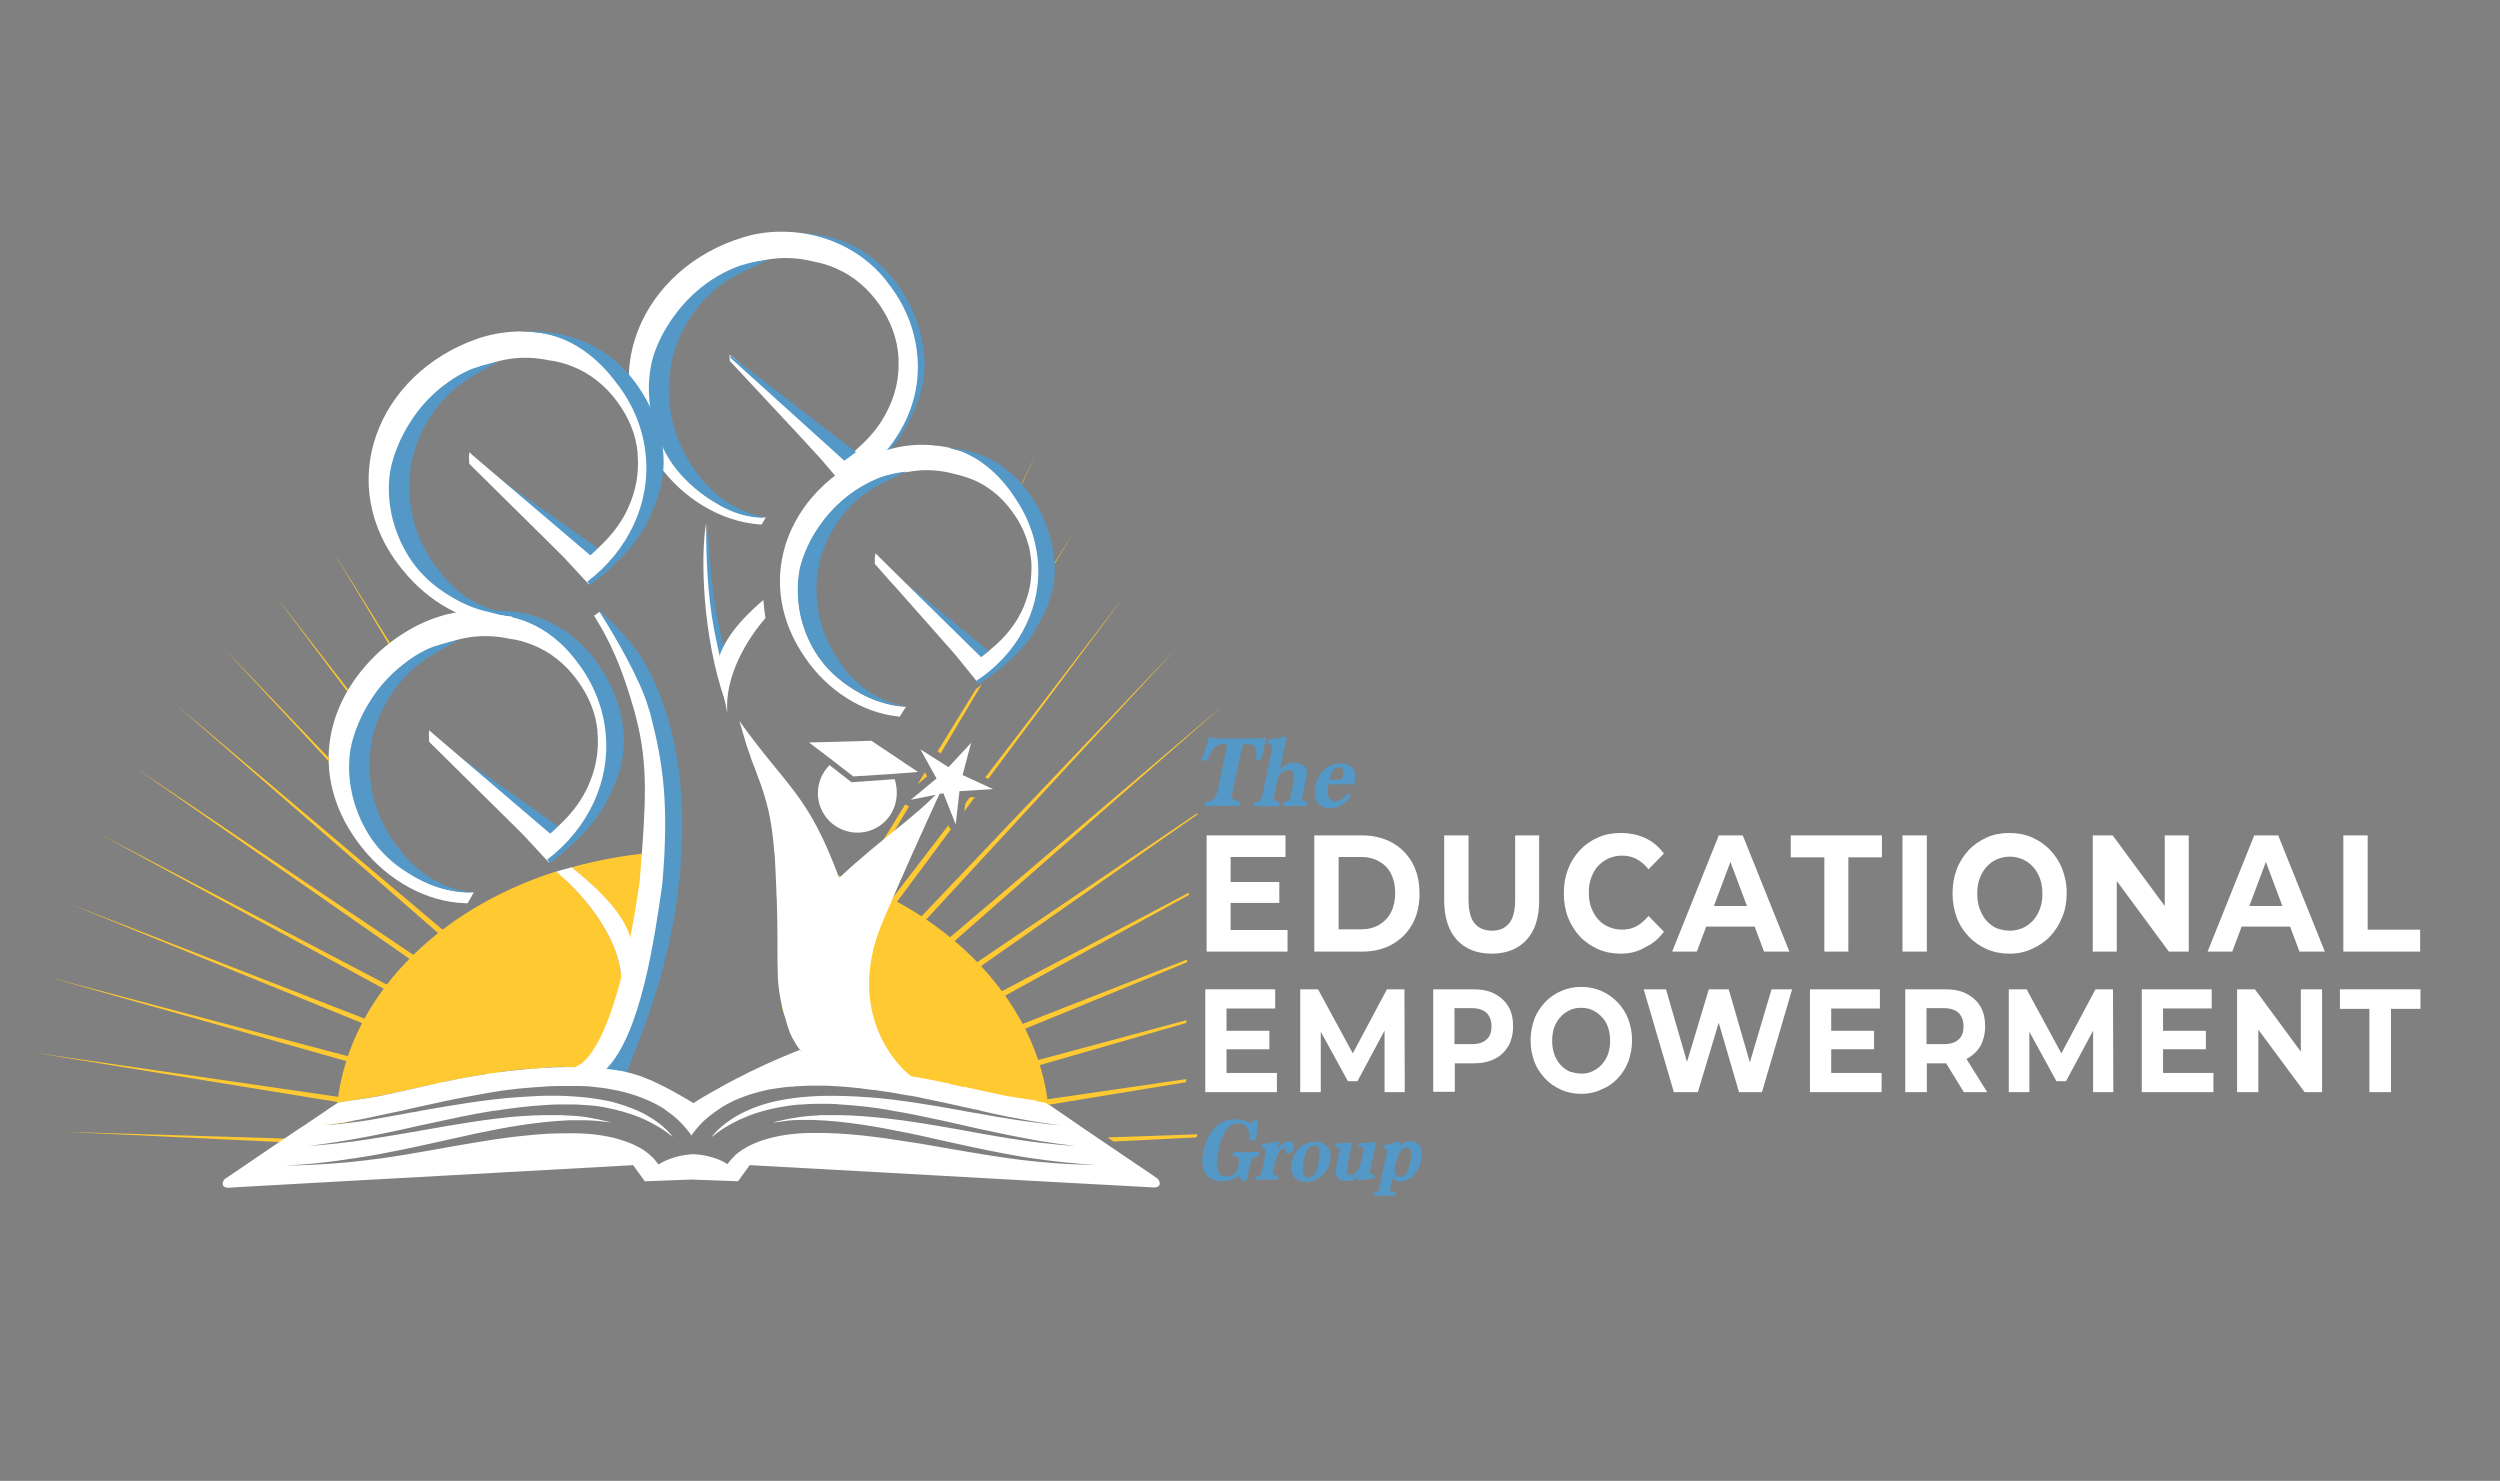 <?xml version="1.0" encoding="UTF-8"?>
<!-- Generator: Adobe Illustrator 27.0.0, SVG Export Plug-In . SVG Version: 6.00 Build 0)  -->
<svg xmlns="http://www.w3.org/2000/svg" xmlns:xlink="http://www.w3.org/1999/xlink" version="1.1" id="Layer_1" x="0px" y="0px" viewBox="0 0 729.3 432" style="enable-background:new 0 0 729.3 432;" xml:space="preserve">
<rect x="0" y="0" width="729.3" height="432" fill="#808080" stroke="none"/>
<style type="text/css">
	.st0{fill:#FFC931;}
	.st1{fill:#5498C7;}
	.st2{fill:#FFFFFF;}
	.st3{fill:#FFD56A;}
	.st4{fill:#00A651;}
	.st5{fill:#233A72;}
	.st6{fill:none;}
</style>
<polygon class="st0" points="93.1,333.7 19.4,330.2 94.9,332.5 "></polygon>
<path class="st0" d="M300.6,175.5c0,0.1,0,0.2,0,0.3c0,0.2-0.1,0.5-0.1,0.7l12.6-21.1L300.6,175.5z"></path>
<path class="st0" d="M302.4,132.1l-7.8,16c0.1,0.1,0.1,0.1,0.2,0.2L302.4,132.1z"></path>
<path class="st1" d="M269.7,104.8c-0.1-1.5-0.3-2.7-0.4-3.6c-0.8-5.7-2.9-11.1-6.1-16.2c-4-6.2-9.1-10.8-15.1-13.7  c-4.9-2.3-10.6-3.4-17.4-3.3l0,0.9c10.9,0.2,20.1,5.5,26.6,15.2c4.4,6.2,7,13.7,7.4,21.3c0.7,13.7-6.2,27.3-18.6,35.9l0.7,0.9  c0.8-0.4,12.6-8.5,17.1-16.9C266.6,120.4,270.1,113.6,269.7,104.8z"></path>
<path class="st2" d="M267.7,105.1c-0.4-7.9-3.3-15.5-8.1-21.8c-7-9.9-18.7-15.5-30.7-15.7c-4-0.1-8.1,0.4-12,1.6  c-29.5,8.9-44.1,40.7-24.6,66.6c6.9,9.4,17.6,16.3,29.3,17.2l0.6,0l0.3-0.5l0.9-1.6c0,0-1.5-0.1-1.5-0.1  c-20.2-1.1-34.9-25.9-29.2-44.9c3.4-11.6,11.9-21.7,22.6-27.3c6.7-3.5,14.7-4.2,22-2.3c2.3,0.4,4.6,1.1,6.8,2.1  c5,2.2,9.2,5.8,12.6,10.7c3.2,4.7,5.1,9.8,5.4,15.1c0,0.1,0,0.2,0,0.3c0,0.1,0,0.1,0,0.2c0.3,5.5-0.9,10.8-3.6,15.8  c-1.9,3.7-4.6,7-8,10c-1.1,1.1-2.3,2.1-3.5,3l-32.8-29l-1.4-1l0.1,1.8l0.1,0.1l16.6,17.8c1.1,1.2,5.7,6.1,8.4,9.1l1.3,1.4l7,8.2  C259.3,134.2,268.6,120.5,267.7,105.1z"></path>
<path class="st0" d="M356.9,205.7L238.2,306.5c0.7,0.5,1.4,0.9,2.2,1.4L356.9,205.7z"></path>
<path class="st0" d="M229.8,251.3c-0.1,9.6,0,27.5,1.5,40.6c1.5,13.8,6.2,16.9,10.6,19.5c0.3,0,0.7,0,1,0c0.6,0,1.1,0,1.7,0.1  c0.5,0,1,0.1,1.5,0.1c0.3,0,0.5,0,0.8,0c0,0,0.1,0,0.1,0c1.4,0.1,2.9,0.2,4.3,0.3c1.4,0.1,2.9,0.3,4.3,0.4c2.7,0.3,5.3,0.6,7.8,1  c1.4,0.2,2.9,1.8,4.3,2c4.1,0.7,7.4,1.6,11.2,2.4c1.4,0.3,3.2,0.3,4.5,0.6c2.5,0.5,4.9,0.9,7.3,1.4c0.8,0.2,1.7-0.1,2.5,0.2  c3.8,1.2,8,2.1,11.4,1.7c0.4,0,0.8,0,1.1,0C301.4,288,270.6,260,229.8,251.3z"></path>
<path class="st0" d="M168.1,311.3C168.1,311.3,168.1,311.3,168.1,311.3c0.4,0,0.8,0,1.1,0L39.4,223.9l125.5,87.5c1,0,2,0,3.1,0  C168,311.3,168,311.3,168.1,311.3z"></path>
<path class="st0" d="M343.2,189.1L234.3,303.6c0.6,0.5,1.2,1,1.9,1.5L343.2,189.1z"></path>
<path class="st0" d="M177.2,311.8L51.5,205.7l121.3,105.7c0.1,0,0.2,0,0.3,0C174.5,311.5,175.9,311.7,177.2,311.8z"></path>
<path class="st1" d="M195.5,212c-0.5-1.9-1.3-4.7-2.6-8.2c-1-2.6-2.7-6.9-5.6-11.7c-2.1-3.4-6.9-9.2-12.6-14.1  c2.9,5.6,6.6,11.3,8.5,15.4c3,6.4,4.5,10.1,5.9,14.5c0,0,0.6,2,1.1,4.1c5,19.7,1.8,45.2,1.8,45.2c-3,23.7-12.2,43.6-17.9,55.3  c0,0,0.9,0.2,0.9,0.2c0.5,0,0.4,0,0.9,0.1c0.2,0,0.3,0,0.5,0c0.5,0.1,0.7,0.1,1.1,0.2c0.1,0,1.1,0.3,1.2,0.3  c1.1,0.2,2.6,0.5,3.6,0.7c1.5-3.2,3.7-9.4,6.2-16C201,263.6,201,232,195.5,212z"></path>
<path class="st1" d="M206.4,152.5c-1.1,9.4-2,32.7,5,51.3l1.1-8.8c0,0-1.4-6.4-2.5-11.2C207.6,173,206.9,162.3,206.4,152.5z"></path>
<path class="st2" d="M206,152.6c-1.7,9.4-1.1,33,5.5,51.8l0.3-5c0,0-2.5-10.5-3.4-15.3C206.3,173.1,206,162.4,206,152.6z"></path>
<path class="st0" d="M175.9,312.5c-0.1,0-0.2,0-0.3,0C175.7,312.5,175.8,312.5,175.9,312.5z"></path>
<path class="st0" d="M174.4,312.3c-0.2,0-0.3,0-0.5-0.1C174.1,312.2,174.3,312.2,174.4,312.3z"></path>
<path class="st1" d="M240.9,311.8c-0.7,0-1.5-0.1-2.2-0.1C239.4,311.8,240.2,311.8,240.9,311.8z"></path>
<path class="st1" d="M230.2,311.6c0.6,0,1.1,0,1.7,0C231.3,311.6,230.8,311.6,230.2,311.6C230.2,311.6,230.2,311.6,230.2,311.6z"></path>
<path class="st1" d="M244.3,312.1c-0.8-0.1-1.7-0.1-2.5-0.2C242.6,311.9,243.5,312,244.3,312.1z"></path>
<path class="st1" d="M235.4,311.6c0.6,0,1.1,0,1.7,0.1C236.5,311.6,235.9,311.6,235.4,311.6z"></path>
<path class="st0" d="M235.4,311.6c-1.1,0-2.3,0-3.5,0C233.1,311.6,234.2,311.6,235.4,311.6z"></path>
<path class="st0" d="M238.7,311.7c-0.5,0-1.1,0-1.6-0.1C237.6,311.7,238.1,311.7,238.7,311.7z"></path>
<path class="st0" d="M241.8,311.9c-0.3,0-0.6,0-0.9-0.1C241.2,311.9,241.5,311.9,241.8,311.9z"></path>
<path class="st1" d="M175.7,312.5c-0.4-0.1-0.8-0.1-1.2-0.2C174.8,312.3,175.3,312.4,175.7,312.5z"></path>
<path class="st1" d="M178.6,313C178.6,313,178.6,313,178.6,313c-0.9-0.2-1.8-0.4-2.7-0.5C176.9,312.7,177.8,312.8,178.6,313z"></path>
<path class="st1" d="M173.9,312.2c-0.4-0.1-0.8-0.1-1.3-0.2C173.1,312.1,173.5,312.1,173.9,312.2z"></path>
<path class="st1" d="M199.7,307L199.7,307L199.7,307z"></path>
<path class="st1" d="M196.5,307.9L196.5,307.9L196.5,307.9z"></path>
<path class="st1" d="M196.5,311.2v0.3V311.2z"></path>
<path class="st3" d="M90.7,328.5c4.4-0.2,8.7-0.8,13-1.5l-5.2,0.4C96,327.8,93.4,328.2,90.7,328.5z"></path>
<path class="st3" d="M240.9,311.8C240.9,311.8,240.9,311.8,240.9,311.8c0,0,0.1,0,0.1,0C241,311.8,240.9,311.8,240.9,311.8z"></path>
<path class="st3" d="M164.3,311.6C164.3,311.6,164.3,311.6,164.3,311.6c-0.1,0-0.1,0-0.1,0l0,0C164.2,311.6,164.2,311.6,164.3,311.6  C164.3,311.6,164.3,311.6,164.3,311.6z"></path>
<path class="st3" d="M234,311.6L234,311.6c0.2,0,0.3,0,0.5,0C234.3,311.6,234.2,311.6,234,311.6z"></path>
<path class="st3" d="M238.7,311.7c-0.5,0-1.1,0-1.6-0.1c0,0,0,0,0,0C237.6,311.7,238.1,311.7,238.7,311.7  C238.7,311.7,238.7,311.7,238.7,311.7z"></path>
<path class="st4" d="M248,216.5c0.1,0,0.2,0.1,0.3,0.1C248.2,216.6,248.1,216.6,248,216.5L248,216.5z"></path>
<path class="st0" d="M274.3,218.1c-0.1,0-0.3,0.1-0.4,0.1C274,218.1,274.1,218.1,274.3,218.1z"></path>
<path class="st0" d="M166.8,253c0,0,0.1,0.1,0.1,0.1c8.3,6.9,15.8,14.5,17.1,21.9l-2.8,13.9c1.4-14.1-11.6-28.2-16.9-32.9  c-0.7-0.6-1.4-1.2-2-1.8c-35,11.1-60.5,36.9-63.9,67.7l0.5-0.3c0.1,0,0.3,0,0.4-0.1c1.6-0.3,3.3-0.5,5.1-0.8  c2.8-0.4,5.7-0.8,8.7-1.5c1.8-0.4,3.6-0.8,5.5-1.2c2.3-0.5,4.6-1,7.1-1.6c0.3-0.1,0.7-0.1,1-0.2c1-0.2,2.1-0.4,3.2-0.7  c4-0.8,8.1-1.6,12.4-2.3c1.4-0.2,2.9-0.4,4.3-0.6c0.2,0,0.5-0.1,0.7-0.1c2.5-0.3,5.1-0.6,7.7-0.8c1-0.1,1.9-0.2,2.9-0.2  c0.5,0,1-0.1,1.5-0.1c1.6-0.1,3.2-0.2,4.9-0.2c0.2,0,0.4,0,0.7,0c1,0,2,0,3.1,0c0,0,0.1,0,0.1,0c0,0,0,0,0,0c0.4,0,0.7,0,1.1,0  c1.2,0,2.4,0.1,3.6,0.1c0.1,0,0.2,0,0.3,0c1.3,0.1,2.5,0.2,3.6,0.3c7.6-8.9,16.2-49.9,17-63.2C184.5,249.1,175.4,250.6,166.8,253z"></path>
<path class="st2" d="M181.2,288.9l3-14c-1.3-7.4-8.9-15-17.3-21.8c0,0-0.1-0.1-0.1-0.1c-1.5,0.4-3.1,0.8-4.5,1.3  c0.6,0.6,1.3,1.1,2,1.8C169.6,260.7,182.6,274.8,181.2,288.9z"></path>
<path class="st2" d="M189.8,208.6c-0.1-0.6-0.3-1.1-0.5-1.7l-0.2-0.6c-2.4-8.4-10.3-21.6-13.2-26.2c-0.3-0.5-0.7-1.1-1-1.6  c0,0,0,0,0,0c0,0,0,0,0,0l-1.6,1.1c0,0,0.5,0.8,1.2,2c5.3,8.7,8.1,17.4,10.5,25.6l0.2,0.8c0.1,0.5,0.3,1,0.4,1.5  c3.6,14,2.8,25.3,1,47.6c-6.3,44.3-15.1,52.2-17.7,53.6l-4.8,2.6l7.4,0.4c0.5,0,0.9,0.1,1.4,0.2l0.9,0.1l3.2-2.3  c10-10.4,13.9-37.7,16.2-53.7C195.2,234.9,193.5,222.8,189.8,208.6z"></path>
<path class="st5" d="M173.1,229.7c2.4-5.1,3.4-10.5,2.9-16c0-0.1,0-0.1,0-0.2c0-0.1,0-0.2,0-0.3c-0.6-5.3-2.6-10.3-6-14.9  c-3.6-4.8-7.9-8.2-13-10.2c-2.2-0.9-4.5-1.5-6.9-1.8c0.5,0.1,1,0.2,1.5,0.4c7.9,2,14.5,7.4,18.7,14.3c8.1,12.7,5.2,28.5-4.6,39  C168.8,237,171.3,233.5,173.1,229.7z"></path>
<path class="st1" d="M126.6,216.1l33.5,27.9c1.2-0.9,2.8-2.2,3.2-2.6l-37.8-26.7l-0.1,0.5c0-0.5,0.3,0.2,0.3,0.2L126.6,216.1z"></path>
<path class="st2" d="M179.9,213.7c-1.1-10.7-6.3-18.2-9-21.4c-11.9-14.2-29.4-14.3-31.7-14.2c-5.3,0.1-9.5,1.2-11.5,1.9  c-15.8,5.1-32.6,22-31.8,42.6c0.3,8.4,3.5,17,9.9,24.9c7.3,9.1,18.2,15.6,30,16l0.6,0l0.3-0.5l0.8-1.4l0.7-1.3c0,0-1.5,0-1.5,0  c-20.2-0.3-36.5-23.3-31.7-42.6c2.9-11.8,11-22.2,21.5-28.2c6.6-3.8,14.5-4.8,21.9-3.2c2.4,0.3,4.7,0.9,6.9,1.8  c5.1,2,9.5,5.5,13,10.2c3.4,4.6,5.5,9.6,6,14.9c0,0.1,0,0.2,0,0.3c0,0.1,0,0.1,0,0.2c0.5,5.5-0.5,10.8-2.9,16  c-1.8,3.8-4.3,7.2-7.5,10.3c-1.1,1.1-2.2,2.2-3.4,3.2l-34.1-29.1l-1.2-1.1c0,0,0,0.8-0.1,1.3l0.1,2.1l0.1,0.1l17.3,17.1  c1.2,1.2,6,5.9,8.8,8.7l1.4,1.4l7.3,7.9C172.8,243.2,181.5,229.1,179.9,213.7z"></path>
<path class="st1" d="M181.9,213.4c-0.1-1.5-0.4-2.7-0.5-3.6c-1.1-5.6-3.4-11-6.8-15.9c-4.2-6.1-9.5-10.4-15.7-13.1  c-5-2.1-10.7-3-17.6-2.5l0,0.9c10.9-0.2,20.3,4.7,27.2,14.1c4.6,6,7.6,13.4,8.2,20.9c1.3,13.7-5.1,27.5-17.1,36.6l0.8,0.9  c0.8-0.4,12.2-9,16.4-17.6C179.4,229.1,182.7,222.2,181.9,213.4z"></path>
<path class="st1" d="M117.5,193.9c-8.2,6.4-11.7,14.3-12.8,16.8c-2.2,5.1-2.6,8.8-2.6,8.8c-1.3,10.4,2.5,18.3,3.6,20.6  c4.8,9.9,12.5,14.2,16.1,16.2c7.2,3.9,13,4.1,16.6,4.1c0,0-5.3-0.2-10.7-3.1c-3.9-2-7.4-4.9-10.5-8.7c-4.1-4.9-6.9-10.3-8.3-16.1  c-0.8-3.3-1.2-6.6-1.1-10c0-0.7,0.1-3.9,0.9-7.5c1.7-7.5,6.5-16.1,14.1-21.7c4.2-3.1,10.9-6.5,10.9-6.5l0,0  c-1.6,0.2-3.8,0.7-6.4,1.6C126.3,188.6,122.2,190.1,117.5,193.9z"></path>
<path class="st3" d="M131.6,259.7L131.6,259.7c-0.4-0.1-0.7-0.2-1-0.2C130.9,259.6,131.3,259.7,131.6,259.7z"></path>
<path class="st1" d="M138.2,135l33.5,27.9c1.2-0.9,2.8-2.2,3.2-2.6l-37.8-26.7l-0.1,0.5c0-0.5,0.3,0.2,0.3,0.2L138.2,135z"></path>
<path class="st2" d="M191.5,132.6c-0.7-7.8-4-15.3-9-21.4c-7.4-9.6-19.4-14.7-31.3-14.5c-4,0.1-8.1,0.8-11.9,2.1  c-29.1,10.1-42.4,42.5-21.8,67.5c7.3,9.1,18.2,15.6,30,16l0.6,0l0.3-0.5l0.2-0.7l0.7-1.3c0,0-1.5,0-1.5,0c-3.1-0.6-7.6-1.8-12.3-4.6  c-11.3-6.8-21.5-21.7-18.8-38.7c2.1-13.6,12.1-22.8,21.5-28.2c6.6-3.8,14.5-4.8,21.9-3.2c2.4,0.3,4.7,0.9,6.9,1.8  c5.1,2,9.5,5.5,13,10.2c3.4,4.6,5.5,9.6,6,14.9c0,0.1,0,0.2,0,0.3c0,0.1,0,0.1,0,0.2c0.5,5.5-0.5,10.8-2.9,16  c-1.8,3.8-4.3,7.2-7.5,10.3c-1.1,1.1-2.2,2.2-3.4,3.2L138.1,133l-1.2-1.1c0,0,0,0.8-0.1,1.3l0.1,2.1l0.1,0.1l17.3,17.1  c1.2,1.2,6,5.9,8.8,8.7l1.4,1.4l7.3,7.9C184.3,162.1,193.1,148,191.5,132.6z"></path>
<path class="st1" d="M129.1,112.7c-8.2,6.4-11.7,14.3-12.8,16.8c-2.2,5.1-2.6,8.8-2.6,8.8c-1.3,10.4,2.5,18.3,3.6,20.6  c4.8,9.9,12.5,14.2,16.1,16.2c7.2,3.9,13,4.1,16.6,4.1c-1.1-0.1-2.6-0.4-4.3-0.8c-0.2,0-3.5-0.9-6.4-2.3c-5.3-2.6-9-6.8-10.5-8.7  c-4.1-4.9-6.9-10.3-8.3-16.1c-0.8-3.3-1.2-6.6-1.1-10c0-0.7,0.1-3.9,0.9-7.5c1.7-7.5,6.5-16.1,14.1-21.7c4.2-3.1,10.9-6.5,10.9-6.5  c-1.6,0.2-3.8,0.7-6.4,1.6C137.8,107.5,133.8,109,129.1,112.7z"></path>
<path class="st1" d="M246.3,134.4c1.2-0.9,2.8-2,3.4-2.5l-36.6-28.2l0,0.7L246.3,134.4z"></path>
<path class="st1" d="M266.9,172.4l-2.8-2.3l22,21.6c0.8-0.6,1.5-1.2,2.3-1.8l-18.9-15.5L266.9,172.4z"></path>
<path class="st2" d="M304.6,168c0.3-10.7-4.8-19-7-22.5c-2.9-4.5-6.9-11-13.5-12.9c-1.6-0.5-7.2-1.8-7.2-2c0,0,0.1,0,0.1,0  c-2-0.4-4-0.7-6.1-0.8c-3.7-0.2-7.5,0.2-11.2,1.2c-1.1,0.3-2.2,0.7-3.3,1c-0.2,0.1-0.5,0.2-0.7,0.2c-6.6,2.4-12.2,6-16.7,10.6  c-0.1,0.1-0.2,0.2-0.3,0.3c-4.4,4.5-7.6,9.8-9.5,15.6c0,0.1-0.1,0.3-0.1,0.4c-3.2,10.4-1.7,22.2,6,33.1c6.2,8.9,15.9,15.6,26.8,16.8  l0.5,0.1l0.3-0.4l0.8-1.3l0.8-1.2c0,0-1.4-0.1-1.4-0.1c-2-0.2-3.9-0.6-5.7-1.2c-2.4-0.7-5-1.8-7.9-3.6c-3.2-2-10-6.5-13.9-16  c-0.9-2.1-3.8-9.7-2-19.3c0,0,0.7-3.4,3-8c1.1-2.2,5-9.3,13-14.7c4.6-3.1,8.4-4.3,9.3-4.5c2.4-0.7,4.5-1,6-1.1c0,0,0,0-0.1,0  c0.2,0,0.5-0.1,0.7-0.1c4.4-0.8,9-0.5,13.3,0.7c2.2,0.5,4.3,1.2,6.3,2.1c4.6,2.2,8.4,5.7,11.4,10.3c1.8,2.7,3,5.6,3.8,8.5  c0.2,0.6,0.3,1.3,0.4,1.9c0.2,1.3,0.4,2.5,0.4,3.8c0,0.1,0,0.2,0,0.3c0,0.1,0,0.1,0,0.2c0,2.5-0.2,4.9-0.8,7.2  c-0.1,0.5-0.3,1-0.4,1.4c-0.6,2-1.4,4-2.5,5.9c-0.5,1-1.2,1.9-1.8,2.8c-0.3,0.4-0.6,0.8-0.9,1.2c-1.4,1.8-3.1,3.5-4.9,5  c-0.4,0.3-0.7,0.6-1.1,1c-0.7,0.6-1.5,1.2-2.3,1.8l-22-21.6l-7.7-7.6l-1.1-1.1c0,0-0.1,0.8-0.2,1.2l0,1.9l0.1,0.1l4.5,5.1l1.3,1.4  l9.2,10.4c1,1.2,5.2,5.8,7.6,8.6l1.2,1.4l5.9,7.3l-0.1-0.1C286.2,197.9,304,186.8,304.6,168z"></path>
<path class="st1" d="M282.9,131.7c-1.9-0.5-3.8-0.9-5.9-1.1c-1.5-0.2-3.1-0.7-4.7-0.8l-0.1,0.1c10.1,0.5,18.6,6.8,24.4,16.1  c3.9,5.9,6.1,12.9,6.3,19.9c0.3,12.8-6.5,25.2-18.2,32.8l0.1,0.1l0.6,0.8c0.7-0.3,11.9-7.6,16.3-15.3c2.7-4.6,6.2-10.8,6-19  c0-1.4-0.2-2.5-0.3-3.3c-0.6-5.1-2.3-10.1-5-14.7c-0.1-0.2-0.2-0.3-0.3-0.5c-0.6-1-1.3-2-1.9-2.9c-3.2-4.5-7.2-7.9-11.8-10.2  c-1-0.5-2-0.9-3.1-1.3C284.6,132.2,283.8,132,282.9,131.7z"></path>
<path class="st1" d="M239.6,162.1c1.4-4.8,4.3-10,8.4-14.3c0.1-0.1,0.3-0.3,0.4-0.4c1.7-1.7,3.5-3.2,5.6-4.5  c3.5-2.2,8.8-4.6,10.2-5.2c0.1,0,0.2-0.1,0.3-0.1c0.1,0,0.1,0,0.1,0c-1.5,0.1-3.6,0.4-6,1.1c-0.8,0.2-4.7,1.4-9.3,4.5  c-8,5.4-11.8,12.5-13,14.7c-2.3,4.6-3,8-3,8c-1.8,9.6,1.1,17.2,2,19.3c3.8,9.5,10.7,14,13.9,16c2.9,1.8,5.5,2.9,7.9,3.6  c2.9,0.9,5.4,1.1,7.2,1.2c0,0-4.9-0.6-9.7-3.5c-3.5-2.1-6.6-5-9.2-8.7c-3.5-4.8-5.7-10-6.7-15.5c-0.5-3.1-0.7-6.2-0.4-9.3  c0.1-0.6,0.3-3.1,1-6c0-0.2,0.1-0.4,0.1-0.5C239.5,162.4,239.6,162.3,239.6,162.1z"></path>
<path class="st0" d="M159.3,311.6L29.1,243.3L155,311.9c1-0.1,1.9-0.2,2.9-0.2C158.3,311.6,158.8,311.6,159.3,311.6z"></path>
<path class="st0" d="M129.8,315.6L14.4,285.1l111.3,31.4c0.3-0.1,0.7-0.1,1-0.2C127.7,316.1,128.8,315.9,129.8,315.6z"></path>
<path class="st0" d="M20.7,263.8l121.5,49.6c1.4-0.2,2.9-0.4,4.3-0.6L20.7,263.8z"></path>
<path class="st0" d="M10.1,307.1l89.1,14.5c1.6-0.3,3.3-0.5,5.1-0.8L10.1,307.1z"></path>
<path class="st2" d="M248.4,228.2l-6.4-5c-1.6,1.6-2.7,3.6-3.2,6c-1.2,6.3,2.9,12.3,9.2,13.5c6.3,1.2,12.3-3,13.4-9.2  c0.4-2,0.2-4.3-0.4-6.2L248.4,228.2z"></path>
<polygon class="st2" points="254.2,216.1 236,216.6 242.6,221.6 248.9,226.5 261.4,225.7 267.8,225.2 "></polygon>
<path class="st0" d="M286.4,199.6c-0.5,0.5-1.1,1-1.7,1.4l-11.2,18.2l0.9,0.6L286.4,199.6z"></path>
<path class="st0" d="M264.1,234.6L228,293.3c0.3,1,0.5,2.2,0.9,3l36.3-61.1C264.8,235.1,264.4,234.9,264.1,234.6z"></path>
<polygon class="st0" points="270.5,226.5 269.8,225.3 267.7,228.8 270.4,226.5 "></polygon>
<polygon class="st0" points="327.9,174 287.4,226.8 288.3,227.2 "></polygon>
<polygon class="st0" points="281.6,234.4 281.3,236.7 284.4,232.5 282.9,232.6 "></polygon>
<path class="st0" d="M276.8,241.1l-0.1-0.4l-45.5,59.3c0.5,0.7,1,1.3,1.6,1.9l44.7-60.1C277.1,241.7,276.9,241.5,276.8,241.1z"></path>
<polygon class="st2" points="283.3,216.7 280.8,226.1 289.7,230.2 279.9,230.8 278.8,240.5 275.2,231.4 265.7,233.3 273.2,227.1   268.5,218.6 276.7,223.8 "></polygon>
<path class="st1" d="M193.5,132.3c-0.1-1.5-0.4-2.7-0.5-3.6c-1.1-5.6-3.4-11-6.8-15.9c-4.2-6.1-9.5-10.4-15.7-13.1  c-5-2.1-11.3-3.4-18.1-3l0.6,0.1c10.9-0.2,20.3,5.9,27.2,15.4c4.6,6,7.6,13.4,8.2,20.9c1.3,13.7-5.1,27.5-17.1,36.6l0.8,0.9  c0.8-0.4,12.2-9,16.4-17.6C191,147.9,194.2,141,193.5,132.3z"></path>
<path class="st2" d="M223.3,180.3c-0.3-1.8-0.5-3.6-0.6-5.3c-6.9,5.9-12.3,12.3-13.5,19l3,14C211.2,197.1,218.4,185.9,223.3,180.3z"></path>
<path class="st0" d="M97.2,160.9l16.2,27c0.1-0.1,0.2-0.2,0.4-0.3L97.2,160.9z"></path>
<path class="st0" d="M80.5,174l20.8,27.7c0.1-0.2,0.2-0.3,0.3-0.5L80.5,174z"></path>
<path class="st0" d="M133.1,260L133.1,260c-0.8-0.2-1.7-0.3-2.5-0.5C131.4,259.7,132.2,259.9,133.1,260z"></path>
<path class="st0" d="M65.3,189.1L96,222.2c0-0.3,0-0.7,0-1L65.3,189.1z"></path>
<path class="st2" d="M338.2,344.6c-0.1-0.2-0.2-0.4-0.4-0.7l-1.6-1.1l-20.5-13.9l-2.9-2l-6-4.1l-1-0.7l-0.8-0.6  c-0.6-0.1-1.3-0.2-2-0.3c-0.3-0.1-0.7-0.1-1-0.2c-3.5-0.5-7.3-1-11.3-1.9c-0.8-0.2-1.6-0.4-2.4-0.5c-2.3-0.5-4.7-1.1-7.2-1.6  c-1.4-0.3-2.8-0.6-4.2-0.9c-3.7-0.8-7.6-1.6-11.6-2.2c-1.4-0.2-2.8-0.5-4.2-0.7c-2.5-0.4-5.1-0.7-7.7-1c-1.4-0.2-2.8-0.3-4.2-0.4  c-1.4-0.1-2.8-0.2-4.3-0.3c0,0-0.1,0-0.1,0c-0.3,0-0.5,0-0.8,0c-0.5,0-1-0.1-1.5-0.1c-0.5,0-1.1,0-1.7-0.1c-0.3,0-0.7,0-1,0  c-0.5,0-1,0-1.5,0c-0.2,0-0.3,0-0.5,0c-0.3,0-0.6,0-1,0c-0.1,0-0.3,0-0.4,0c-0.3,0-0.5,0-0.8,0c-1.1,0-2.2,0-3.2,0.1  c-0.7,0-1.4,0.1-2.1,0.1c-1.4,0.1-2.7,0.2-3.9,0.4c-0.1,0-0.2,0-0.4,0c-0.3,0-0.6,0.1-0.9,0.1c-1.3,0.2-2.7,0.5-4,0.9  c-0.2,0-0.3,0.1-0.5,0.1c-9.4,2.8-18.3,8.8-18.3,8.8s-6.4-4-12.7-6.8c0,0-0.1,0-0.1,0c-1.6-0.7-3.2-1.3-4.7-1.7  c-0.2-0.1-0.4-0.1-0.6-0.2c-0.2,0-0.3-0.1-0.5-0.1c-1.4-0.4-2.9-0.7-4.5-0.9c-0.7-0.1-1.5-0.2-2.2-0.3c-1.3-0.2-2.7-0.3-4.1-0.4  c-0.1,0-0.2,0-0.3,0c-1.2-0.1-2.4-0.1-3.6-0.1c-0.4,0-0.7,0-1.1,0c0,0,0,0,0,0c0,0-0.1,0-0.1,0c-1,0-2.1,0-3.1,0c-0.2,0-0.4,0-0.7,0  c-1.6,0-3.3,0.1-4.9,0.2c-0.5,0-1,0.1-1.5,0.1c-1,0.1-1.9,0.2-2.9,0.2c-2.6,0.2-5.2,0.5-7.7,0.8c-0.2,0-0.5,0.1-0.7,0.1  c-1.5,0.2-2.9,0.4-4.3,0.6c-4.3,0.7-8.5,1.4-12.4,2.3c-1.1,0.2-2.1,0.4-3.2,0.7c-0.3,0.1-0.7,0.1-1,0.2c-2.4,0.5-4.8,1.1-7.1,1.6  c-1.9,0.4-3.7,0.8-5.5,1.2c-3,0.7-6,1.1-8.7,1.5c-1.8,0.3-3.5,0.5-5.1,0.8c-0.1,0-0.3,0-0.4,0.1l-0.5,0.3l-1.8,1.2l-7.4,5l-2.6,1.7  l-2.8,1.9l-1.8,1.2L65.5,344c-0.6,0.8-0.7,1.4-0.4,1.9c0.3,0.4,0.8,0.6,1.6,0.6l2.9-0.2l30.3-1.7l84.8-4.7l3.4,4.7l13.6-0.5l5.7,0.2  l7.9,0.3l3.4-4.7L257,342l44.6,2.5l35,1.9C338,346.4,338.6,345.7,338.2,344.6z M320.1,339.8c-4.3,0-8.5-0.2-12.7-0.5  c-1.6-0.1-3.1-0.3-4.6-0.4c-3.3-0.3-6.6-0.7-9.8-1.2c-7.1-1-14.1-2.3-21.2-3.5c-2.2-0.4-4.5-0.8-6.7-1.1c-9.3-1.5-18.6-2.7-27.8-2.6  c-4.6,0-9.1,0.5-13.4,1.7c-2.1,0.6-4.2,1.4-6,2.4c-0.9,0.5-1.8,1.1-2.6,1.7c-0.4,0.3-0.8,0.6-1.1,1c-0.2,0.2-0.3,0.3-0.5,0.5  c-0.1,0.1-0.1,0.2-0.2,0.2l-0.1,0.1c0,0,0,0,0,0l0,0l-1.2,1.5c0,0-3.5-2.6-10-2.9c-4,0.2-6.8,1.3-8.5,2.1c-1,0.5-1.6,0.9-1.6,0.9  l-1.2-1.5l0,0c0,0,0,0,0,0l-0.1-0.1c-0.1-0.1-0.1-0.2-0.2-0.2c-0.1-0.2-0.3-0.3-0.5-0.5c-0.3-0.3-0.7-0.7-1.1-1  c-0.8-0.6-1.6-1.2-2.6-1.7c-1.8-1-3.9-1.8-6-2.4c-4.2-1.2-8.8-1.7-13.4-1.7c-2.2,0-4.4,0-6.6,0.1c-7.1,0.4-14.2,1.3-21.2,2.5  c-9.3,1.5-18.5,3.4-27.9,4.7c-3.1,0.4-6.1,0.8-9.2,1.1c-1.2,0.1-2.3,0.2-3.5,0.3c-5.2,0.4-10.3,0.7-15.5,0.7  c5.2-0.2,10.3-0.7,15.4-1.4c4.2-0.6,8.4-1.2,12.6-2c9.2-1.7,18.4-3.9,27.6-5.9c9-1.9,18.1-3.5,27.4-3.9c0.3,0,0.6,0,0.9,0  c0.6,0,1.2,0,1.8,0l0.4,0l0.5,0l0.9,0c1.2,0,2.4,0.1,3.7,0.2c1,0.1,1.9,0.2,2.9,0.3c0.4,0.1,0.9,0.1,1.3,0.2c-0.5-0.1-1-0.3-1.5-0.4  c0,0,0,0,0,0c-1.6-0.4-3.2-0.7-4.8-1c-0.4-0.1-0.7-0.1-1.1-0.2c-1.9-0.3-3.7-0.4-5.6-0.5c-0.6,0-1.1,0-1.7-0.1l-1.7,0  c-0.3,0-0.7,0-1,0c-0.8,0-1.6,0-2.4,0c-4.6,0.1-9.1,0.4-13.7,1c-0.3,0-0.6,0.1-0.9,0.1c-8.8,1.1-17.6,2.8-26.5,4.3  c-6.5,1.1-13,2.2-19.6,2.9c-2.6,0.3-5.3,0.5-8,0.7c2.7-0.3,5.3-0.7,7.9-1.1c6.5-1,12.9-2.3,19.4-3.7c3-0.7,6.1-1.4,9.1-2  c5.5-1.2,11-2.4,16.6-3.3c0.4-0.1,0.9-0.2,1.3-0.2c0.1,0,0.1,0,0.2,0c4.6-0.7,9.3-1.3,13.9-1.6c1.2-0.1,2.3-0.1,3.5-0.2l1.8,0l1.8,0  c0.6,0,1.2,0,1.8,0c1.7,0,3.4,0.2,5.1,0.3c0,0,0,0,0,0c0.1,0,0.2,0,0.3,0c2.9,0.3,5.8,0.9,8.7,1.7c1.8,0.5,3.6,1.1,5.3,1.8  c2.2,0.9,4.4,2.1,6.5,3.4c1,0.7,2,1.4,3,2.2c0.1,0.1,0.2,0.1,0.2,0.2c-0.3-0.3-0.5-0.6-0.8-1c-1.4-1.6-3.1-3-4.9-4.2  c-1.4-0.9-2.9-1.8-4.5-2.5c-2.5-1.1-5.1-2-7.8-2.7c-2.6-0.6-5.3-1-8-1.3c0,0,0.3,0,0,0c-1.9-0.2-3.8-0.3-5.8-0.4  c-3-0.1-6-0.1-9.1,0.1c-1.7,0.1-3.3,0.2-5,0.3c-9.2,0.7-18.4,2.3-27.6,3.9c-0.1,0-0.3,0-0.4,0.1c-1,0.2-2,0.4-3,0.5  c-0.3,0.1-0.6,0.1-0.9,0.2c-3.4,0.6-6.7,1.2-10.1,1.8c-0.4,0.1-0.7,0.1-1.1,0.2c-3.2,0.5-6.4,0.9-9.7,1.2c-1.1,0.1-2.2,0.2-3.4,0.2  c1.1-0.1,2.2-0.2,3.4-0.4c1.5-0.2,3-0.4,4.4-0.7c2.1-0.4,4.1-0.7,6.2-1.2c2.5-0.5,5-1.1,7.5-1.6c0.5-0.1,1-0.2,1.5-0.3  c1.1-0.3,2.3-0.5,3.4-0.8c0.5-0.1,1-0.2,1.4-0.3c4.9-1.1,9.9-2.2,14.9-3.1c1.3-0.2,2.6-0.5,3.8-0.7c0.4-0.1,0.7-0.1,1.1-0.2  c2.7-0.5,5.4-0.9,8.2-1.2c0.6-0.1,1.3-0.1,1.9-0.2c1.2-0.1,2.4-0.2,3.6-0.3c0.5,0,1.1-0.1,1.6-0.1c2.1-0.2,4.2-0.3,6.4-0.3  c0.3,0,0.6,0,0.8,0c1,0,2.1,0,3.1,0c0.5,0,1,0,1.5,0c0.9,0,1.8,0.1,2.6,0.1c0.3,0,0.7,0.1,1,0.1c1.9,0.2,3.9,0.4,5.8,0.8  c0.1,0,0.2,0,0.4,0.1c0,0,0.1,0,0.1,0c0.4,0.1,0.8,0.2,1.2,0.2c4.4,1,8.8,2.5,12.7,4.8c0.6,0.3,1.1,0.7,1.6,1.1  c1.3,0.9,2.5,1.8,3.6,2.9c0.2,0.2,0.5,0.5,0.7,0.7c0.9,0.9,1.7,1.9,2.5,2.9c0.1,0.2,0.3,0.4,0.4,0.6c0,0.1,0.1,0.1,0.1,0.2  c0-0.1,0.1-0.1,0.1-0.2c0.1-0.2,0.3-0.4,0.4-0.6c0.8-1,1.6-2,2.5-2.9c0.2-0.2,0.5-0.5,0.7-0.7c1-0.9,2-1.7,3.1-2.5  c0.2-0.1,0.4-0.3,0.6-0.4c0.5-0.4,1.1-0.7,1.6-1.1c4.1-2.5,8.7-4,13.3-5c0.1,0,0.3-0.1,0.4-0.1c0.1,0,0.1,0,0.2,0  c1.6-0.3,3.2-0.5,4.8-0.7c0.4,0,0.9-0.1,1.3-0.1c0.1,0,0.3,0,0.4,0c0.3,0,0.5,0,0.8-0.1c1.4-0.1,2.8-0.1,4.2-0.2c1,0,2,0,3,0  c0.1,0,0.2,0,0.4,0c1.1,0,2.2,0,3.3,0.1c0.6,0,1.1,0.1,1.7,0.1c1.9,0.1,3.9,0.3,5.8,0.5c0.3,0,0.5,0,0.8,0.1  c0.8,0.1,1.6,0.2,2.4,0.3c0.6,0.1,1.2,0.2,1.8,0.2c3.1,0.4,6.2,0.9,9.3,1.5c0.3,0.1,0.6,0.1,0.8,0.1c1.4,0.2,2.7,0.5,4,0.8  c4,0.8,8.1,1.7,12.1,2.6c0.8,0.2,1.6,0.3,2.3,0.5c0.3,0.1,0.6,0.1,1,0.2c0.5,0.1,1.1,0.2,1.6,0.4c1.2,0.3,2.3,0.5,3.5,0.8  c1,0.2,2,0.4,2.9,0.6c0.9,0.2,1.7,0.4,2.6,0.5c2.6,0.5,5.1,1,7.7,1.4c2.1,0.3,4.2,0.6,6.3,0.8c-2.1-0.1-4.2-0.3-6.3-0.6  c-2.6-0.3-5.3-0.7-7.9-1.1c-3.3-0.5-6.6-1.1-9.9-1.7c-0.8-0.1-1.6-0.3-2.4-0.4c-0.6-0.1-1.1-0.2-1.7-0.3c-0.1,0-0.2,0-0.4-0.1  c-9-1.6-18.1-3.2-27.2-3.9c-0.1,0-0.3,0-0.4,0c-4.7-0.4-9.4-0.5-14-0.4c-2,0.1-3.9,0.2-5.8,0.4c-2.7,0.3-5.3,0.7-7.9,1.3  c-2.7,0.7-5.3,1.5-7.8,2.7c-0.8,0.4-1.7,0.8-2.4,1.2c-0.7,0.4-1.4,0.8-2.1,1.3c-1.8,1.2-3.5,2.6-4.9,4.2c-0.3,0.3-0.5,0.6-0.8,1  c0.1-0.1,0.2-0.1,0.2-0.2c1-0.8,2-1.5,3-2.2c2.1-1.3,4.2-2.5,6.5-3.4c0.3-0.1,0.6-0.2,0.9-0.4c0,0,0,0,0,0c1.5-0.6,3-1.1,4.5-1.5  c2.8-0.8,5.7-1.3,8.6-1.7c0.9-0.1,1.8-0.2,2.6-0.2c1.5-0.1,3-0.2,4.5-0.2l1.8,0l1.8,0c1.2,0,2.3,0.1,3.5,0.2  c4.7,0.3,9.3,0.8,13.9,1.6c0.5,0.1,1,0.2,1.5,0.3c3.8,0.6,7.6,1.4,11.3,2.2c2.4,0.5,4.8,1,7.3,1.6c2.4,0.5,4.7,1.1,7.1,1.6  c5.5,1.2,11,2.3,16.5,3.3c3.6,0.6,7.2,1.1,10.8,1.5c-3.6-0.2-7.2-0.6-10.8-1c-5.6-0.7-11.2-1.6-16.7-2.6c-2.8-0.5-5.6-1-8.3-1.5  c-6.3-1.1-12.7-2.2-19-2.9c-4.6-0.5-9.1-0.9-13.7-1c-0.9,0-1.8,0-2.7,0c-0.2,0-0.5,0-0.7,0l-1.7,0c-0.6,0-1.2,0-1.7,0.1  c-2.3,0.1-4.5,0.3-6.7,0.7c-1.6,0.2-3.1,0.6-4.6,0.9c-0.6,0.1-1.1,0.3-1.7,0.5c1.2-0.2,2.4-0.3,3.6-0.5c0.2,0,0.4,0,0.6-0.1  c1.2-0.1,2.4-0.2,3.7-0.2l0.9,0l0.5,0l0.4,0c0.6,0,1.2,0,1.8,0c9.6,0.3,19,2,28.3,3.9c2.9,0.6,5.7,1.2,8.6,1.9  c6.3,1.4,12.7,2.8,19,4c3.2,0.6,6.5,1.2,9.7,1.6c5.6,0.8,11.3,1.4,17,1.7c0.4,0,0.9,0,1.3,0.1C320.7,339.8,320.4,339.8,320.1,339.8z  "></path>
<path class="st2" d="M193.8,246.7C193.8,246.7,193.8,246.7,193.8,246.7C193.8,246.8,193.8,246.8,193.8,246.7z"></path>
<path class="st1" d="M207.5,81.7c-8.7,5.8-12.9,13.4-14.2,15.8c-2.6,4.9-3.3,8.7-3.3,8.7c-2.1,10.4,1,18.7,1.9,21.1  c0.2,0.5,1.6,4.1,4,7.7c4.4,6.4,10.5,10.3,12,11.2c2.6,1.6,6.3,3.8,11.6,4.6c1.6,0.2,3,0.3,4,0.3c-1-0.2-2.2-0.5-3.6-1  c-2.2-0.7-5-1.8-7.6-3.5c-3.7-2.4-7-5.6-9.8-9.7c-3.7-5.3-6-11-6.9-17c-0.5-3.4-0.6-6.8-0.3-10.2c0.1-0.7,0.4-4,1.5-7.5  c2.3-7.5,7.8-15.7,15.9-20.7c4.4-2.7,11.4-5.6,11.4-5.6c-1.6,0.1-3.9,0.3-6.5,1.1C216.7,77.2,212.5,78.4,207.5,81.7z"></path>
<rect x="373.8" y="298.7" class="st6" width="0" height="9.8"></rect>
<path class="st6" d="M428.4,298.7h-0.6v1.4h0.6c0.7,0,1-0.1,1.2-0.1c0-0.1,0-0.2,0-0.5c0-0.3,0-0.5-0.1-0.6  C429.4,298.8,429.1,298.7,428.4,298.7z"></path>
<path class="st6" d="M463,299.6c-0.3-0.4-0.7-0.6-1.1-0.8c-0.4-0.2-0.9-0.3-1.5-0.3c-0.6,0-1.1,0.1-1.5,0.3  c-0.4,0.2-0.8,0.5-1.2,0.9c-0.4,0.4-0.7,0.9-0.9,1.6c-0.2,0.7-0.4,1.5-0.4,2.4c0,0.9,0.1,1.7,0.4,2.4c0.2,0.6,0.5,1.2,0.9,1.6  c0.3,0.4,0.7,0.6,1.1,0.8c0.9,0.4,2.1,0.4,3,0c0.4-0.2,0.8-0.5,1.2-0.9c0.4-0.4,0.7-0.9,0.9-1.6c0.2-0.7,0.4-1.5,0.4-2.4  s-0.1-1.7-0.4-2.4C463.6,300.6,463.3,300,463,299.6z"></path>
<polygon class="st6" points="550.2,308.5 550.3,308.5 550.3,302.3 550.2,302.2 "></polygon>
<path class="st6" d="M581.9,265.5c0.4,0.5,0.9,0.8,1.5,1.1c1.2,0.5,2.7,0.5,3.9,0c0.6-0.3,1.1-0.6,1.5-1.1c0.5-0.5,0.9-1.2,1.1-2  c0.3-0.8,0.4-1.8,0.4-2.9c0-1.1-0.2-2-0.4-2.9c-0.3-0.8-0.7-1.4-1.1-2c-0.4-0.5-0.9-0.8-1.5-1.1c-0.6-0.3-1.2-0.4-2-0.4  c-0.7,0-1.4,0.1-1.9,0.4c-0.6,0.3-1.1,0.6-1.5,1.1c-0.5,0.5-0.9,1.2-1.1,2c-0.3,0.8-0.5,1.8-0.5,2.9c0,1.1,0.2,2,0.5,2.9  C581,264.3,581.4,264.9,581.9,265.5z"></path>
<rect x="376.7" y="254.5" class="st6" width="1.3" height="12.3"></rect>
<path class="st6" d="M399,255.3c-0.8-0.5-1.8-0.7-3.1-0.7H394v12h1.9c1.2,0,2.2-0.2,3.1-0.7c0.8-0.4,1.3-1,1.7-1.8  c0.5-0.9,0.7-2.1,0.7-3.5c0-1.4-0.2-2.6-0.7-3.5C400.3,256.3,399.8,255.8,399,255.3z"></path>
<path class="st6" d="M580.5,313v-5.3c-0.5,0.9-1.1,1.7-1.8,2.4L580.5,313z"></path>
<rect x="647" y="298.7" class="st6" width="0" height="9.8"></rect>
<path class="st6" d="M566.1,298.7h-0.6v1.4h0.6c0.7,0,1-0.1,1.2-0.1c0-0.1,0.1-0.2,0.1-0.6c0-0.3,0-0.5-0.1-0.6  C567.1,298.8,566.8,298.7,566.1,298.7z"></path>
<rect x="550.2" y="298.7" class="st6" width="0" height="1.4"></rect>
<path class="st6" d="M549.5,254.6h-6.7v27.5h-15.1h-1h-16.2l-2.7-7.3h-7.9l-2.7,7.3h-17l0.5-1.2c-2.6,1.2-5.6,1.8-8.8,1.8  c-2.9,0-5.7-0.6-8.3-1.6c-2.6-1.1-4.9-2.7-6.8-4.7c-1.9-2-3.3-4.4-4.4-7c-0.1-0.3-0.2-0.7-0.3-1c-0.7,3.6-2.1,6.5-4.3,8.9  c-3.3,3.6-7.9,5.5-13.5,5.5c-2.3,0-4.4-0.3-6.4-0.9v2.3h0.9c3.1,0,5.9,0.6,8.3,1.8c2.5,1.3,4.5,3.1,5.9,5.5c0.3,0.5,0.6,1.1,0.8,1.6  c0.8-1.3,1.7-2.5,2.7-3.6c1.8-1.8,3.8-3.3,6.2-4.3c2.4-1,4.9-1.5,7.6-1.5c2.7,0,5.3,0.5,7.7,1.5c2.3,1,4.3,2.4,6,4.1l-1.5-5.1h15.9  l2.8,9.7l2.9-9.7h12.5l2.8,9.7l2.9-9.7h10.2h5.2h22.6h1.6h9l1.6-2h-13.1V254.6z"></path>
<path class="st0" d="M302,321.2c1,0.2,2.1,0.3,3,0.5l0.8,0.6l40.2-6.6v-0.9L302,321.2z"></path>
<path class="st0" d="M261,313.3c1.4,0.2,2.8,0.4,4.2,0.7l81.1-33.3l0-0.8L261,313.3z"></path>
<path class="st0" d="M276.9,316.2c1.4,0.3,2.8,0.6,4.2,0.9l65-18.7v-0.8L276.9,316.2z"></path>
<path class="st0" d="M249.1,311.9c1.4,0.1,2.8,0.3,4.2,0.4l93.5-51.2l0-0.7L249.1,311.9z"></path>
<g>
	<path class="st2" d="M359,271.3h16.6v6.3H352v-33.9H375v6.3h-16V271.3z M358.5,257.3h14.7v6.1h-14.7V257.3z"></path>
	<path class="st2" d="M383.4,277.6v-33.9h13.9c3.3,0,6.2,0.7,8.8,2.1c2.5,1.4,4.5,3.4,5.9,5.9c1.4,2.5,2.1,5.5,2.1,9   c0,3.4-0.7,6.4-2.1,8.9c-1.4,2.5-3.4,4.5-5.9,5.9c-2.5,1.4-5.4,2.1-8.8,2.1H383.4z M390.5,271.1h6.5c2,0,3.8-0.4,5.3-1.3   c1.5-0.9,2.7-2.1,3.5-3.7c0.8-1.6,1.2-3.4,1.2-5.6c0-2.2-0.4-4-1.2-5.6c-0.8-1.6-2-2.8-3.5-3.6c-1.5-0.9-3.3-1.3-5.3-1.3h-6.5   V271.1z"></path>
	<path class="st2" d="M435.2,278.2c-4.3,0-7.7-1.3-10.2-4c-2.4-2.7-3.7-6.5-3.7-11.5v-19h7.1v18.7c0,3.2,0.6,5.6,1.8,7   c1.2,1.4,2.9,2.1,5,2.1c2.2,0,3.8-0.7,5-2.1c1.2-1.4,1.8-3.7,1.8-7v-18.7h7v19c0,5-1.2,8.8-3.7,11.5   C442.9,276.8,439.5,278.2,435.2,278.2z"></path>
	<path class="st2" d="M472.8,278.2c-2.4,0-4.5-0.4-6.6-1.3c-2-0.9-3.8-2.1-5.3-3.7c-1.5-1.6-2.6-3.4-3.5-5.6c-0.8-2.1-1.2-4.5-1.2-7   c0-2.6,0.4-4.9,1.2-7c0.8-2.1,2-4,3.5-5.6c1.5-1.6,3.2-2.8,5.3-3.7c2-0.9,4.2-1.3,6.6-1.3c2.6,0,5,0.5,7.2,1.5   c2.1,1,3.9,2.5,5.4,4.5l-4.5,4.6c-1-1.3-2.2-2.3-3.5-3c-1.3-0.7-2.7-1-4.2-1c-1.4,0-2.7,0.3-3.9,0.8c-1.2,0.5-2.2,1.3-3.1,2.2   c-0.9,1-1.5,2.1-2,3.4c-0.5,1.3-0.7,2.8-0.7,4.4c0,1.6,0.2,3.1,0.7,4.4c0.5,1.3,1.2,2.5,2,3.4c0.9,1,1.9,1.7,3.1,2.2   c1.2,0.5,2.5,0.8,3.9,0.8c1.5,0,2.9-0.3,4.2-1c1.3-0.7,2.4-1.7,3.5-3l4.5,4.6c-1.5,2-3.2,3.5-5.4,4.5   C477.9,277.6,475.5,278.2,472.8,278.2z"></path>
	<path class="st2" d="M487.8,277.6l13.6-33.9h7l13.6,33.9h-7.4l-11.2-29.9h2.8L495,277.6H487.8z M494.6,270.3l1.9-6h15.7l1.9,6   H494.6z"></path>
	<path class="st2" d="M532.2,277.6v-27.5h-9.8v-6.4H549v6.4h-9.8v27.5H532.2z"></path>
	<path class="st2" d="M555,277.6v-33.9h7.1v33.9H555z"></path>
	<path class="st2" d="M586.3,278.2c-2.4,0-4.6-0.4-6.7-1.3c-2-0.9-3.8-2.1-5.3-3.7c-1.5-1.6-2.7-3.4-3.5-5.6s-1.2-4.5-1.2-7   c0-2.5,0.4-4.8,1.2-7c0.8-2.1,2-4,3.5-5.6c1.5-1.6,3.3-2.8,5.3-3.7c2-0.9,4.2-1.3,6.6-1.3c2.4,0,4.6,0.4,6.6,1.3   c2,0.9,3.8,2.1,5.3,3.7c1.5,1.6,2.7,3.4,3.5,5.5c0.8,2.1,1.3,4.4,1.3,7c0,2.5-0.4,4.9-1.3,7c-0.8,2.1-2,4-3.5,5.6   c-1.5,1.6-3.3,2.8-5.3,3.7C590.9,277.7,588.7,278.2,586.3,278.2z M586.3,271.5c1.4,0,2.6-0.3,3.8-0.8c1.1-0.5,2.2-1.3,3-2.2   c0.9-1,1.5-2.1,2-3.4c0.5-1.3,0.7-2.8,0.7-4.4c0-1.6-0.2-3.1-0.7-4.4c-0.5-1.3-1.1-2.5-2-3.4c-0.9-1-1.9-1.7-3-2.2   c-1.2-0.5-2.4-0.8-3.8-0.8c-1.4,0-2.6,0.3-3.8,0.8s-2.2,1.3-3,2.2c-0.9,1-1.5,2.1-2,3.4c-0.5,1.3-0.7,2.8-0.7,4.4   c0,1.6,0.2,3,0.7,4.4c0.5,1.3,1.1,2.5,2,3.5c0.9,1,1.9,1.7,3,2.2C583.7,271.2,584.9,271.5,586.3,271.5z"></path>
	<path class="st2" d="M610.5,277.6v-33.9h5.8l18,24.4h-2.8v-24.4h7v33.9h-5.8l-18-24.4h2.8v24.4H610.5z"></path>
	<path class="st2" d="M644,277.6l13.6-33.9h7l13.6,33.9h-7.4l-11.2-29.9h2.8l-11.2,29.9H644z M650.8,270.3l1.9-6h15.7l1.9,6H650.8z"></path>
	<path class="st2" d="M683.6,277.6v-33.9h7.1v27.5h15.3v6.4H683.6z"></path>
</g>
<g>
	<path class="st2" d="M357.8,313h14.7v5.6h-20.9v-30h20.4v5.6h-14.2V313z M357.3,300.7h13v5.4h-13V300.7z"></path>
	<path class="st2" d="M379.3,318.6v-30h5.2l11.5,21.2h-2.7l11.3-21.2h5.1l0.1,30h-5.9l0-20h1.1l-9,16.8h-2.8l-9.2-16.8h1.3v20H379.3   z"></path>
	<path class="st2" d="M418.1,318.6v-30h11.7c2.4,0,4.5,0.4,6.2,1.3c1.7,0.9,3.1,2.1,4,3.7c1,1.6,1.4,3.6,1.4,5.8   c0,2.2-0.5,4.2-1.4,5.8c-1,1.6-2.3,2.9-4,3.7c-1.7,0.9-3.8,1.3-6.2,1.3h-8.2l2.8-3.1v11.4H418.1z M424.3,307.9l-2.8-3.3h7.9   c1.9,0,3.4-0.5,4.3-1.4c1-0.9,1.4-2.2,1.4-3.8c0-1.7-0.5-2.9-1.4-3.9c-1-0.9-2.4-1.4-4.3-1.4h-7.9l2.8-3.3V307.9z"></path>
	<path class="st2" d="M461.3,319.1c-2.1,0-4.1-0.4-5.9-1.2c-1.8-0.8-3.4-1.9-4.7-3.3c-1.3-1.4-2.4-3-3.1-4.9   c-0.7-1.9-1.1-3.9-1.1-6.2c0-2.2,0.4-4.3,1.1-6.2c0.7-1.9,1.8-3.5,3.1-4.9c1.3-1.4,2.9-2.5,4.7-3.3c1.8-0.8,3.8-1.2,5.9-1.2   c2.1,0,4.1,0.4,5.9,1.2c1.8,0.8,3.3,1.9,4.7,3.3c1.3,1.4,2.4,3,3.1,4.9c0.7,1.9,1.1,3.9,1.1,6.2c0,2.2-0.4,4.3-1.1,6.2   c-0.7,1.9-1.8,3.5-3.1,4.9c-1.3,1.4-2.9,2.5-4.7,3.2C465.4,318.7,463.4,319.1,461.3,319.1z M461.3,313.2c1.2,0,2.3-0.2,3.3-0.7   c1-0.5,1.9-1.1,2.7-2c0.8-0.9,1.4-1.9,1.8-3c0.4-1.2,0.6-2.5,0.6-3.9s-0.2-2.7-0.6-3.9c-0.4-1.2-1-2.2-1.8-3   c-0.8-0.9-1.7-1.5-2.7-2c-1-0.5-2.1-0.7-3.4-0.7c-1.2,0-2.3,0.2-3.3,0.7c-1,0.5-1.9,1.1-2.7,2c-0.8,0.9-1.4,1.9-1.8,3   c-0.4,1.2-0.6,2.5-0.6,3.9c0,1.4,0.2,2.7,0.6,3.9c0.4,1.2,1,2.2,1.8,3.1c0.8,0.9,1.7,1.5,2.7,2C459,312.9,460.1,313.2,461.3,313.2z   "></path>
	<path class="st2" d="M488.3,318.6l-8.8-30h6.5l7.7,26.6h-3.2l8-26.6h5.8l7.7,26.6h-3.1l7.9-26.6h6l-8.8,30h-6.7l-6.8-23.3h1.8   l-7,23.3H488.3z"></path>
	<path class="st2" d="M534.2,313h14.7v5.6H528v-30h20.4v5.6h-14.2V313z M533.7,300.7h13v5.4h-13V300.7z"></path>
	<path class="st2" d="M555.8,318.6v-30h11.7c2.4,0,4.5,0.4,6.2,1.3c1.7,0.9,3.1,2.1,4,3.7c1,1.6,1.4,3.6,1.4,5.8   c0,2.2-0.5,4.1-1.4,5.8c-1,1.6-2.3,2.8-4,3.7c-1.7,0.9-3.8,1.3-6.2,1.3h-8.2l2.8-3v11.4H555.8z M562,307.9l-2.8-3.3h7.9   c1.9,0,3.4-0.5,4.3-1.4c1-0.9,1.4-2.2,1.4-3.8c0-1.7-0.5-2.9-1.4-3.9c-1-0.9-2.4-1.4-4.3-1.4h-7.9l2.8-3.3V307.9z M572.9,318.6   l-6.7-10.9h6.7l6.8,10.9H572.9z"></path>
	<path class="st2" d="M586,318.6v-30h5.2l11.5,21.2H600l11.3-21.2h5.1l0.1,30h-5.9l0-20h1.1l-9,16.8h-2.8l-9.2-16.8h1.3v20H586z"></path>
	<path class="st2" d="M631,313h14.7v5.6h-20.9v-30h20.4v5.6H631V313z M630.5,300.7h13v5.4h-13V300.7z"></path>
	<path class="st2" d="M652.6,318.6v-30h5.2l15.9,21.6h-2.5v-21.6h6.2v30h-5.1l-16-21.6h2.5v21.6H652.6z"></path>
	<path class="st2" d="M691.2,318.6v-24.3h-8.6v-5.7h23.5v5.7h-8.6v24.3H691.2z"></path>
</g>
<path class="st6" d="M374.2,231.7h0.3l0.8-3.6c0.1-0.3,0.1-0.5,0.1-0.7c-0.1,0.2-0.3,0.4-0.4,0.7L374.2,231.7z"></path>
<path class="st6" d="M389.6,231.5c0.1,0,0.3-0.1,0.6-0.3c0.1-0.1,0.3-0.2,0.4-0.3h-1C389.5,231.2,389.6,231.4,389.6,231.5z"></path>
<path class="st0" d="M242.8,309.3c0.8,0.4,1.5,0.9,2.3,1.3l104.5-73.2H349L242.8,309.3z"></path>
<g>
	<path class="st1" d="M351.3,235.2l0.3-1.3c1.9,0,3-0.8,3.4-2.5l2.9-13.5c0.1-0.6-0.2-0.9-0.9-0.9c-0.6,0-1.1,0.1-1.5,0.3   c-0.5,0.2-0.9,0.5-1.3,0.9c-0.4,0.4-0.8,0.9-1.1,1.6c-0.3,0.6-0.7,1.4-1,2.2l-1.6-0.3l2.2-6.6c0.5,0.1,1,0.1,1.5,0.2   c0.6,0,1,0.1,1.3,0.1h10.8c0.4,0,0.9,0,1.5-0.1c0.6,0,1.1-0.1,1.6-0.2l-1.4,6.5l-1.6,0.1c0.2-1.6,0.2-2.7-0.2-3.5   c-0.4-0.8-1.2-1.2-2.5-1.2c-0.8,0-1.2,0.3-1.3,0.8l-2.9,13.5c-0.4,1.7,0.4,2.5,2.4,2.5l-0.3,1.3H351.3z"></path>
	<path class="st1" d="M374.2,235.2l0.3-1.3c1.2,0,1.8-0.3,1.9-1l0.9-4.4c0.3-1.3,0.3-2.3,0.1-2.9s-0.7-1-1.4-1c-0.8,0-1.5,0.2-2,0.7   c-0.5,0.5-1,1.2-1.3,2.1l-1.1,5.2c-0.2,0.8,0.4,1.3,1.7,1.3l-0.3,1.3h-7.2l0.3-1.3c1.2,0,1.8-0.4,2-1.3l2.9-13.6   c0.3-1.4-0.1-2.1-1.2-2.1l0.2-1.1l5.4-1l-2.1,9.7c0.6-0.7,1.3-1.1,2-1.5c0.8-0.3,1.5-0.5,2.3-0.5c0.6,0,1.1,0.1,1.6,0.3   c0.5,0.2,0.9,0.4,1.3,0.7c0.3,0.3,0.6,0.7,0.7,1.2c0.1,0.5,0.1,1.1,0,1.7l-1.4,6.4c-0.1,0.7,0.4,1,1.6,1l-0.3,1.3H374.2z"></path>
	<path class="st1" d="M394.1,232.1c-0.8,1.2-1.6,2-2.6,2.7c-0.9,0.6-2,1-3.1,1c-0.9,0-1.7-0.1-2.4-0.4c-0.7-0.3-1.2-0.7-1.6-1.2   c-0.4-0.5-0.7-1.2-0.8-2c-0.1-0.8-0.1-1.7,0.1-2.8c0.2-1.1,0.6-2.1,1.1-2.9c0.5-0.8,1-1.6,1.7-2.1c0.7-0.6,1.4-1,2.1-1.3   c0.8-0.3,1.6-0.4,2.4-0.4c0.9,0,1.6,0.1,2.3,0.4c0.6,0.3,1.1,0.6,1.4,1.1c0.3,0.5,0.5,1.1,0.6,1.7c0.1,0.7,0,1.4-0.1,2.1   c0,0.1-0.1,0.2-0.1,0.4c0,0.1-0.1,0.3-0.1,0.4h-7.1c-0.2,0-0.3,0.1-0.4,0.2c-0.1,0.7-0.2,1.3-0.2,1.9c0,0.6,0.1,1.1,0.2,1.5   c0.2,0.4,0.4,0.8,0.7,1c0.3,0.2,0.8,0.4,1.3,0.4c0.7,0,1.4-0.2,2-0.7c0.6-0.5,1.2-1,1.8-1.7L394.1,232.1z M390.7,227.4   c0.3,0,0.5-0.1,0.7-0.3c0.2-0.2,0.3-0.4,0.4-0.7c0.1-0.4,0.1-0.7,0.1-1c0-0.3,0-0.6-0.1-0.8c-0.1-0.2-0.2-0.4-0.4-0.6   c-0.2-0.1-0.5-0.2-0.8-0.2c-0.4,0-0.7,0.1-1,0.3c-0.3,0.2-0.6,0.5-0.8,0.8c-0.2,0.3-0.4,0.7-0.6,1.1c-0.2,0.4-0.3,0.8-0.4,1.2   c0,0.1,0.1,0.2,0.4,0.2H390.7z"></path>
</g>
<path class="st6" d="M361.8,330.2c-0.1-0.2-0.5-0.2-0.7-0.2c-0.4,0-0.6,0.1-0.9,0.2c-0.3,0.2-0.7,0.5-0.9,0.9  c-0.3,0.5-0.6,1-0.8,1.7c-0.1,0.3-0.2,0.7-0.3,1h4.1l0-1.1C362.2,330.9,361.9,330.3,361.8,330.2z"></path>
<path class="st6" d="M357.2,340c0,0.4,0.1,0.7,0.2,1c0,0,0.1,0,0.2,0c0.4,0,0.7-0.1,0.9-0.2c0.1-0.1,0.3-0.4,0.5-1.2h-1.9  C357.2,339.7,357.2,339.8,357.2,340z"></path>
<path class="st6" d="M374.4,338.7c-0.1,0.4-0.2,0.7-0.3,1l-0.3,1.2h0.6c0-0.7,0-1.5,0.2-2.2C374.6,338.6,374.5,338.6,374.4,338.7  C374.4,338.6,374.4,338.6,374.4,338.7z"></path>
<polygon class="st0" points="349.3,330.9 323.1,331.8 324.8,333 349,331.8 "></polygon>
<g>
	<path class="st1" d="M362.7,344.5c-0.3-0.1-0.6-0.3-0.8-0.6c-0.2-0.2-0.4-0.5-0.6-0.8c-0.7,0.5-1.4,0.8-2.2,1.1   c-0.8,0.3-1.6,0.4-2.3,0.4c-2.4,0-4.1-0.7-5.1-2.2s-1.2-3.7-0.6-6.6c0.3-1.4,0.7-2.6,1.2-3.7c0.5-1.1,1.2-2.1,1.9-3   c0.8-0.8,1.7-1.5,2.7-1.9c1-0.5,2.2-0.7,3.5-0.7c0.4,0,0.8,0,1.2,0.1c0.4,0.1,0.8,0.1,1.2,0.2c0.4,0.1,0.7,0.3,1.1,0.4   c0.3,0.2,0.6,0.4,0.8,0.7c0.5-0.7,1.2-1.1,2-1.4c0.3,1.5,0.1,3.5-0.4,6.2h-1.7c0-1.8-0.3-3.1-0.8-3.8c-0.5-0.8-1.4-1.2-2.6-1.2   c-0.8,0-1.5,0.2-2.1,0.6c-0.6,0.4-1.1,0.9-1.6,1.6c-0.4,0.6-0.8,1.4-1.1,2.2c-0.3,0.8-0.5,1.7-0.7,2.5c-0.2,0.8-0.3,1.7-0.5,2.7   c-0.2,1-0.2,1.9-0.2,2.8c0.1,0.9,0.3,1.6,0.7,2.2c0.4,0.6,1.1,0.9,2,0.9c1,0,1.8-0.3,2.4-0.8c0.6-0.5,1-1.4,1.3-2.7   c0.4-1.7-0.3-2.5-1.9-2.5l0.2-1.1h7.8l-0.2,1.1c-1.4,0-2.2,0.6-2.5,1.8l-1.2,5.5H362.7z"></path>
	<path class="st1" d="M366.1,344.3l0.2-1.1c1,0,1.6-0.4,1.8-1.3l1.1-5.4c0.2-1.1-0.2-1.7-1.2-1.7l0.2-1l5-0.9l-0.5,2.2   c0.2-0.2,0.4-0.5,0.6-0.7c0.2-0.3,0.5-0.5,0.8-0.7c0.3-0.2,0.6-0.4,0.9-0.5c0.3-0.1,0.6-0.2,0.9-0.2c1.3,0,1.8,0.6,1.5,1.9   c-0.2,1.1-0.8,1.6-1.6,1.6c-0.7,0-1-0.4-0.9-1.2c0-0.1,0-0.1,0-0.2c0-0.1,0-0.2,0.1-0.2h-0.2c-0.4,0-0.8,0.2-1.1,0.5   c-0.3,0.3-0.6,0.7-0.8,1.1c-0.2,0.4-0.4,0.9-0.6,1.4c-0.2,0.5-0.3,0.9-0.3,1.2l-0.6,2.7c-0.2,0.8,0.4,1.2,1.6,1.2l-0.2,1.1H366.1z"></path>
	<path class="st1" d="M388,338.7c-0.2,1.1-0.6,2-1.1,2.7c-0.5,0.8-1,1.4-1.7,1.9c-0.6,0.5-1.3,0.8-2,1.1c-0.7,0.2-1.4,0.4-2.1,0.4   c-0.8,0-1.5-0.1-2.1-0.4c-0.6-0.3-1.1-0.6-1.5-1.1c-0.4-0.5-0.7-1.1-0.8-1.8c-0.1-0.7-0.1-1.5,0.1-2.4c0.2-1.1,0.6-2.1,1.1-2.8   c0.5-0.8,1-1.4,1.7-1.9c0.6-0.5,1.3-0.8,2-1c0.7-0.2,1.4-0.3,2.2-0.3c0.7,0,1.4,0.1,2,0.4c0.6,0.3,1.1,0.6,1.5,1.1   c0.4,0.5,0.7,1.1,0.8,1.8C388.2,337,388.2,337.8,388,338.7z M381.6,343.5c0.5,0,0.9-0.1,1.3-0.4c0.3-0.3,0.6-0.6,0.8-1   c0.2-0.4,0.4-0.8,0.5-1.2c0.1-0.4,0.2-0.8,0.3-1.1c0.1-0.5,0.2-1.1,0.3-1.8c0.1-0.6,0.2-1.3,0.1-1.8c0-0.6-0.1-1-0.3-1.4   c-0.2-0.4-0.6-0.6-1.1-0.6c-0.5,0-1,0.1-1.3,0.4c-0.4,0.3-0.6,0.6-0.9,1c-0.2,0.4-0.4,0.8-0.5,1.2c-0.1,0.4-0.2,0.8-0.3,1   c-0.1,0.5-0.2,1.1-0.3,1.8c-0.1,0.6-0.2,1.3-0.1,1.8c0,0.6,0.1,1,0.4,1.4C380.6,343.3,381,343.5,381.6,343.5z"></path>
	<path class="st1" d="M396.2,344.4c0-0.1-0.1-0.2,0-0.4c0-0.1,0-0.3,0.1-0.5l0.1-0.4c-0.2,0.2-0.4,0.4-0.6,0.6   c-0.2,0.2-0.4,0.3-0.7,0.4c-0.3,0.1-0.5,0.2-0.8,0.3c-0.3,0.1-0.7,0.1-1.1,0.1c-0.6,0-1.2-0.1-1.7-0.2c-0.5-0.1-0.9-0.4-1.2-0.7   c-0.3-0.3-0.5-0.7-0.6-1.2c-0.1-0.5,0-1.2,0.1-2l1.1-5.1c0.1-0.5-0.4-0.7-1.4-0.7l0.1-1l4.9-0.3l-1.4,6.7c-0.1,0.4-0.1,0.8-0.2,1.1   c-0.1,0.4-0.1,0.7,0,0.9c0,0.3,0.2,0.5,0.3,0.6c0.2,0.2,0.5,0.2,0.8,0.2c0.6,0,1.1-0.2,1.5-0.7c0.4-0.4,0.8-1.1,1.2-1.8l1.1-5.1   c0.1-0.5-0.4-0.7-1.5-0.7l0.1-1l5.1-0.3l-1.9,8.7c-0.1,0.5,0.4,0.7,1.4,0.8l0,1L396.2,344.4z"></path>
	<path class="st1" d="M400.6,348.9l0.2-1c0.9,0,1.3-0.2,1.4-0.6l2.4-11.3c0.1-0.7-0.3-1-1.2-1l0.2-0.8l4.7-1.3c0,0.2,0,0.3,0,0.5   c0,0.2,0,0.3-0.1,0.5l-0.1,0.6c0.9-1.1,2-1.6,3.2-1.6c0.7,0,1.4,0.1,1.9,0.4c0.5,0.3,0.9,0.7,1.1,1.2c0.3,0.5,0.4,1.1,0.5,1.8   c0,0.7,0,1.4-0.2,2.1c-0.2,1-0.5,1.9-0.9,2.6c-0.4,0.8-0.9,1.4-1.4,2c-0.5,0.5-1.1,0.9-1.7,1.2c-0.6,0.3-1.3,0.4-2,0.4   c-0.7,0-1.2-0.1-1.6-0.3c-0.3-0.2-0.6-0.4-0.8-0.7c0,0.1,0,0.2,0,0.3c0,0.1-0.1,0.2-0.1,0.4l-0.6,2.8c-0.1,0.5,0.5,0.7,1.7,0.7   l-0.2,1H400.6z M407,339.7c-0.1,0.5-0.1,0.9-0.1,1.4c0,0.4,0,0.8,0.1,1.1c0.1,0.3,0.2,0.6,0.5,0.8c0.2,0.2,0.6,0.3,1.1,0.3   c0.4,0,0.8-0.1,1.1-0.4c0.3-0.2,0.6-0.6,0.8-1c0.2-0.4,0.4-0.8,0.5-1.3c0.1-0.5,0.3-1,0.4-1.5c0.1-0.5,0.2-1,0.3-1.5   c0.1-0.5,0.1-1,0-1.4c-0.1-0.4-0.2-0.8-0.4-1c-0.2-0.3-0.6-0.4-1.1-0.4c-0.5,0-0.9,0.2-1.2,0.5c-0.3,0.3-0.6,0.7-0.8,1.1   c-0.2,0.4-0.4,0.8-0.5,1.2c-0.1,0.4-0.2,0.7-0.2,0.9L407,339.7z"></path>
</g>
<g>
	<path class="st2" d="M257.4,269.1c5.7-13.4,11.6-26.5,17.5-39.3c-8.1,8.9-16.6,13.7-30.1,26.3c-9.2-24.7-14.9-25.9-29.2-45.9   c0.3,0.4,1.8,6.5,3.1,9.8c0.7,2.3,0.6,1.7,1.3,3.6c0.2,0.5,1.3,3.5,1.7,4.6c1.8,5,3.4,10.5,4.1,19.5c0,0.3,0,0.5,0.1,0.8   c0,0.3,0,0.5,0.1,0.8c0.2,4.1,0.4,7.7,0.5,11.1c0,0.6,0,1.2,0.1,1.8c0.1,4.3,0.2,8,0.2,11.2c0,1.4,0,2.8,0,4.1c0,2.4,0,4.6,0.1,6.5   c0,0.8,0,1.6,0.1,2.4c0.1,1.1,0.3,4.5,1.9,10c0.9,3.1,1.3,4.6,2.2,6.3c1,1.9,2.9,5.2,7.1,8.2c-1.2,1.4-2.8,2.9-4.8,3.6   c5.6-1.1,13.1,0.5,16.9,1.1c3.8,0.6,18,0,18,0C262.9,313.1,246,296.3,257.4,269.1z"></path>
	<path class="st2" d="M205.8,319.8c0,0,41.1-6.6,37.5-8c-3.6-1.4-10.1-5.5-10.1-5.5c-6.3,2.5-13,5.5-19.8,9.1   C210.8,316.7,208.3,318.4,205.8,319.8z"></path>
</g>
</svg>
